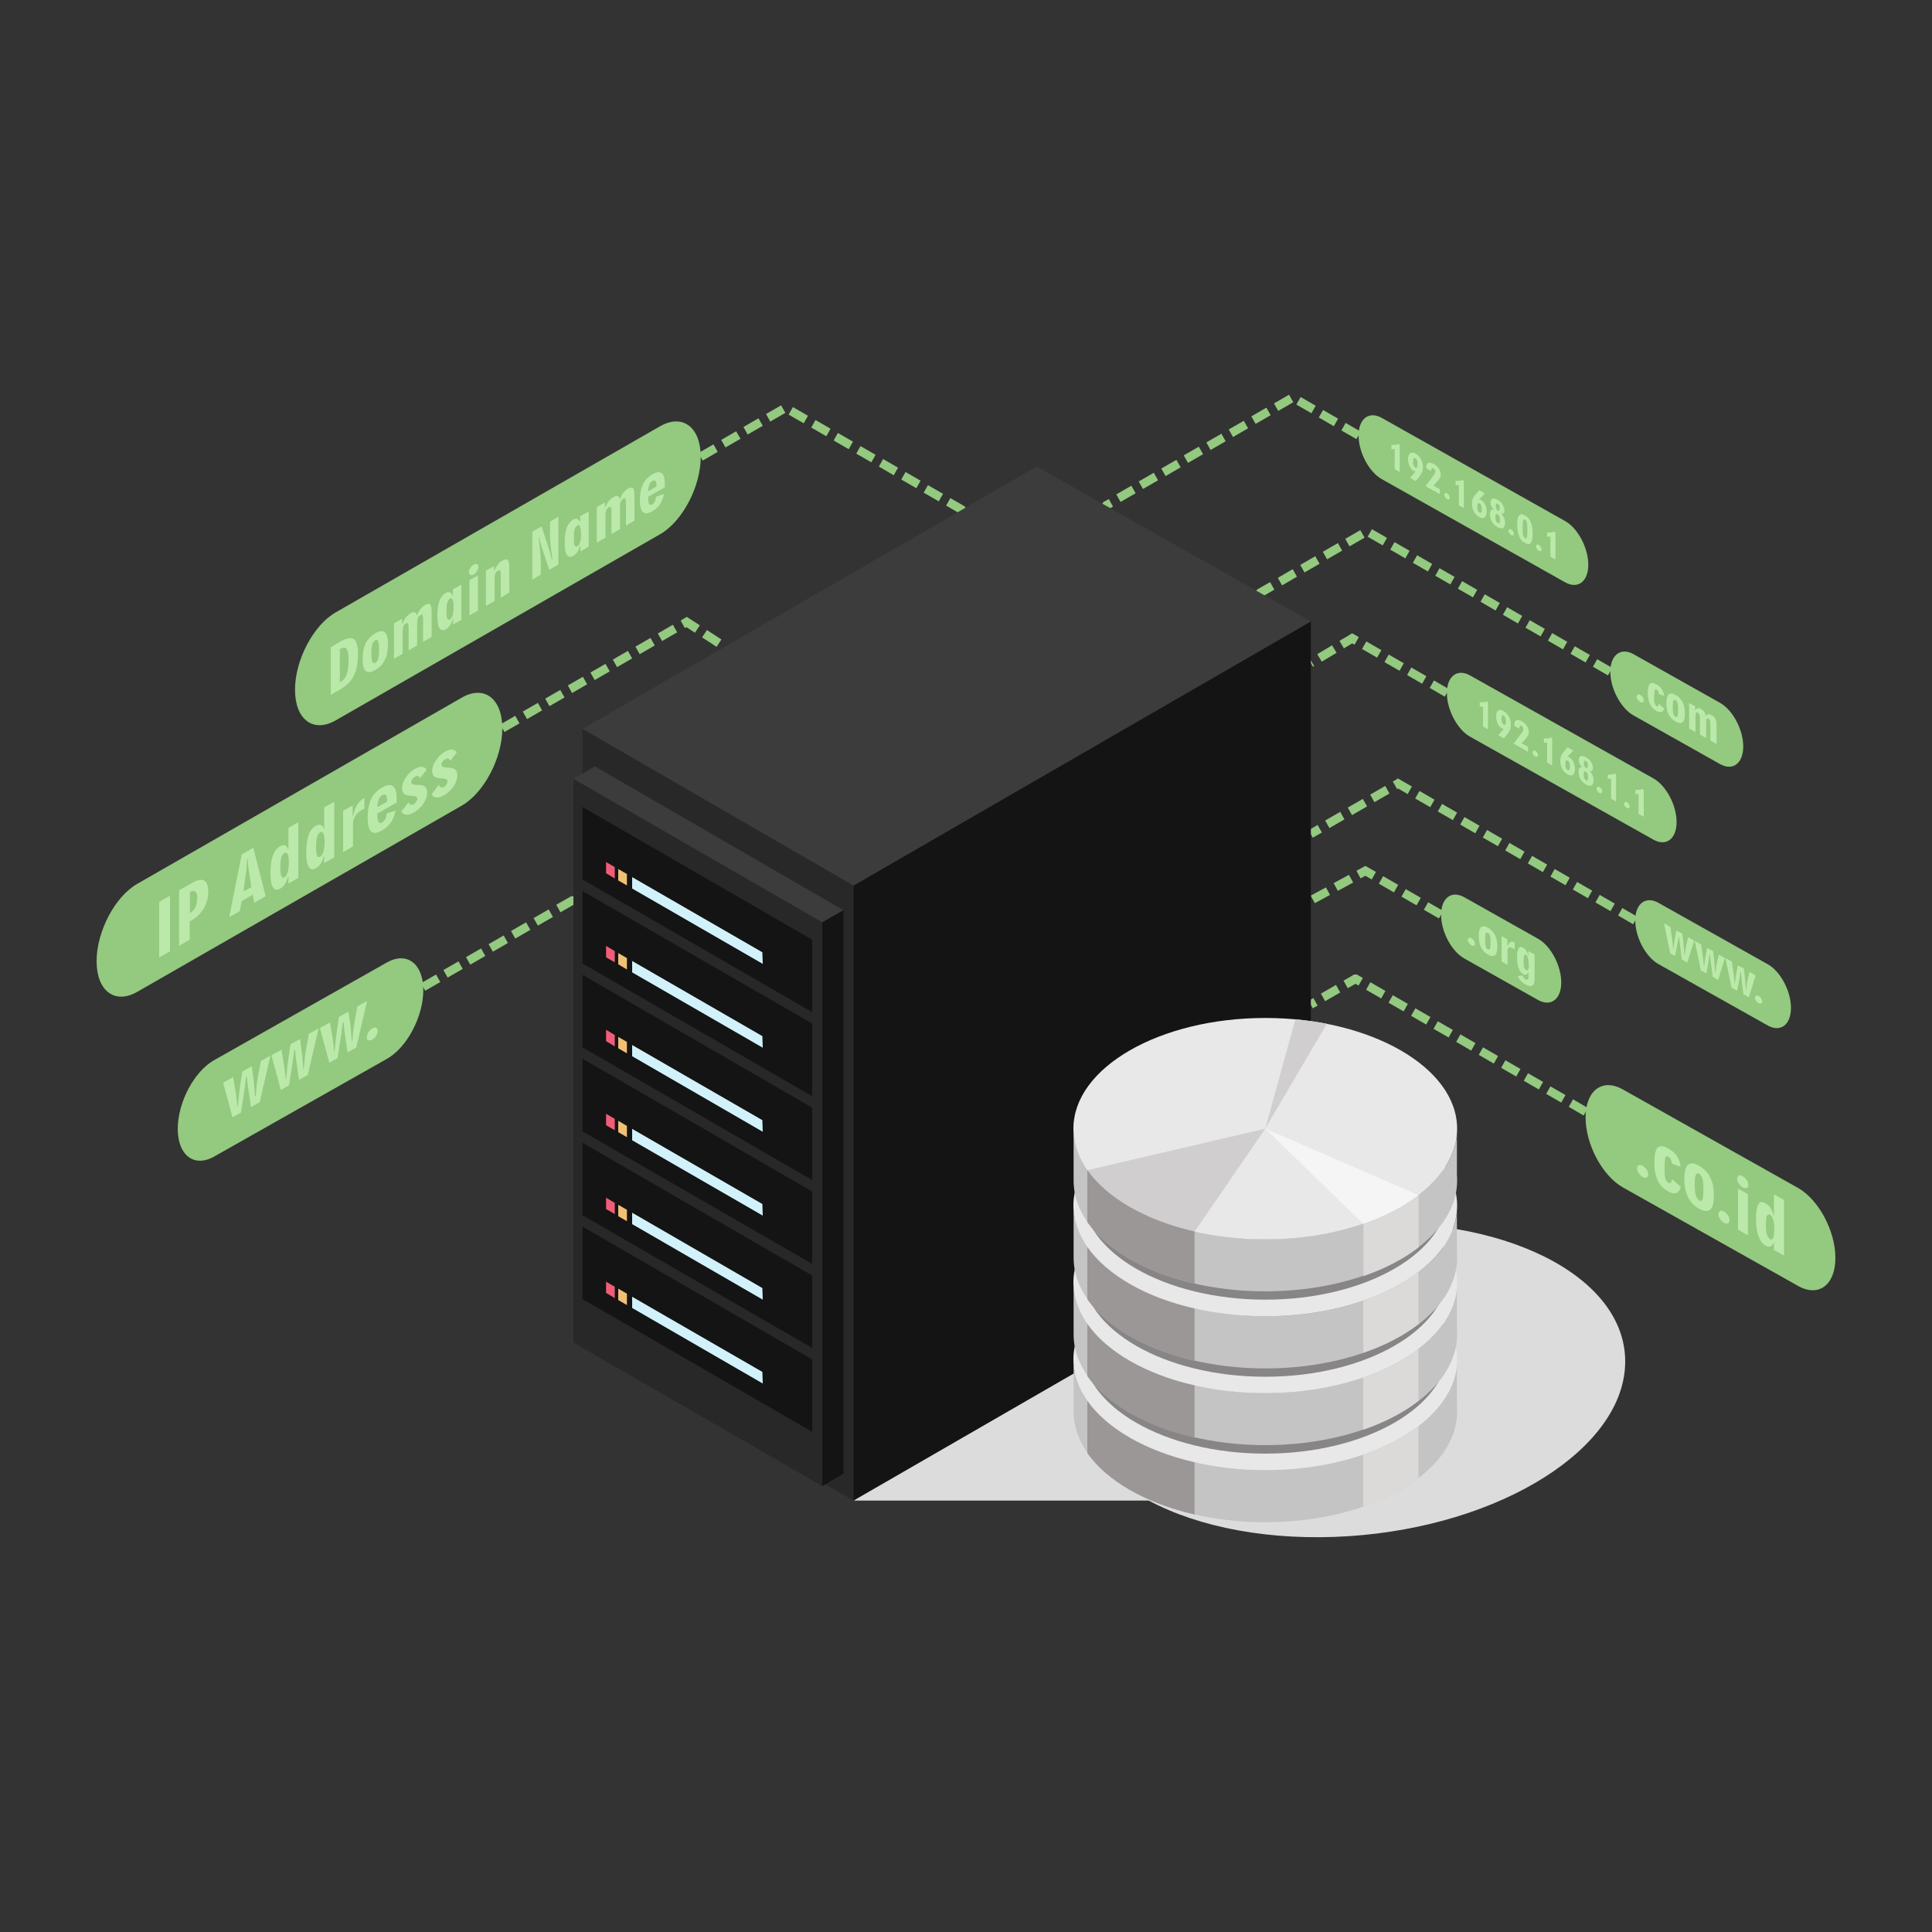 <?xml version="1.0" encoding="UTF-8"?>
<svg xmlns="http://www.w3.org/2000/svg" id="uuid-34e9e6c5-7dbb-4afd-90d8-60c737e0ad25" data-name="uuid-aeb93684-fc2d-409f-8856-a47af209cf79" viewBox="0 0 100 100">
  <rect x="0" y="0" width="100" height="100" fill="#333333" stroke="none"/>
  <defs>
    <style>
      .uuid-db284ae0-f9fa-49d2-a574-720f89d42123 {
        fill: #9b9796;
      }

      .uuid-db284ae0-f9fa-49d2-a574-720f89d42123, .uuid-d3cf4d8c-28d6-43a2-894d-84fdf3973bb1, .uuid-daf9c433-2441-4db2-ab8b-4e4fbd1d4354, .uuid-c10e8c86-04a1-4585-99ba-6d61904aaccd, .uuid-e3fc0c2e-00b1-460a-a7c9-be75a4915484, .uuid-9a4acdf6-fcbb-4be5-9224-f7dc095a581b, .uuid-1e7aa8c3-a1ab-47e4-a859-6bead569afa2, .uuid-b7dbbdec-93f7-43a9-ae44-0e796e2059a3, .uuid-4232f8c9-0415-464c-91a6-1f1d83dfbe0f, .uuid-71a9fde1-492c-4761-8f4f-0b3dd37ef107, .uuid-477039a8-f673-4d96-9439-6a371e6354c6, .uuid-8a9e2fb1-9d01-4145-a943-793c3df17dad, .uuid-02309d15-ad83-48c9-9709-f3ce5d5bb50f, .uuid-5d82c94a-adc2-4127-9d0a-02680f875b70, .uuid-287d418c-6d2d-4229-9d47-e69adc4de7d8, .uuid-7a549d0c-6a6e-477b-94f2-5b5e82249923 {
        fill-rule: evenodd;
      }

      .uuid-d3cf4d8c-28d6-43a2-894d-84fdf3973bb1 {
        fill: #dbdad9;
      }

      .uuid-daf9c433-2441-4db2-ab8b-4e4fbd1d4354 {
        fill: #d0cece;
      }

      .uuid-c10e8c86-04a1-4585-99ba-6d61904aaccd {
        fill: #3c3c3c;
      }

      .uuid-e3fc0c2e-00b1-460a-a7c9-be75a4915484 {
        fill: #f05d79;
      }

      .uuid-9a4acdf6-fcbb-4be5-9224-f7dc095a581b, .uuid-998b02ce-64c0-4f74-b71b-5407b5153a4e {
        fill: #94c980;
      }

      .uuid-1e7aa8c3-a1ab-47e4-a859-6bead569afa2 {
        fill: #f1c074;
      }

      .uuid-b7dbbdec-93f7-43a9-ae44-0e796e2059a3 {
        fill: #141414;
      }

      .uuid-4232f8c9-0415-464c-91a6-1f1d83dfbe0f {
        fill: #dcdcdc;
      }

      .uuid-71a9fde1-492c-4761-8f4f-0b3dd37ef107 {
        fill: #d2f2fb;
      }

      .uuid-477039a8-f673-4d96-9439-6a371e6354c6 {
        fill: #bbe9aa;
      }

      .uuid-8a9e2fb1-9d01-4145-a943-793c3df17dad {
        fill: #f5f5f6;
      }

      .uuid-02309d15-ad83-48c9-9709-f3ce5d5bb50f {
        fill: #282828;
      }

      .uuid-5d82c94a-adc2-4127-9d0a-02680f875b70 {
        fill: #e8e8e9;
      }

      .uuid-287d418c-6d2d-4229-9d47-e69adc4de7d8 {
        fill: #888587;
      }

      .uuid-7a549d0c-6a6e-477b-94f2-5b5e82249923 {
        fill: #c5c4c5;
      }
    </style>
  </defs>
  <path class="uuid-4232f8c9-0415-464c-91a6-1f1d83dfbe0f" d="M63.5,64.62l1.14-3.96-20.45,17.01h15.27c2.6,1.39,6.29,2.11,10.39,1.84,7.88-.53,14.27-4.58,14.27-9.04s-6.39-7.64-14.27-7.11c-2.28.15-4.43.6-6.34,1.27h0Z"></path>
  <path class="uuid-9a4acdf6-fcbb-4be5-9224-f7dc095a581b" d="M76.09,34.96l9.49,5.33c.66.37,1.2,1.39,1.2,2.26h0c0,.87-.54,1.28-1.2.91l-9.49-5.33c-.66-.37-1.2-1.39-1.2-2.26h0c0-.87.54-1.28,1.2-.91h0Z"></path>
  <path class="uuid-9a4acdf6-fcbb-4be5-9224-f7dc095a581b" d="M17.37,31.7l16.8-9.64c1.16-.66,2.1.05,2.1,1.59h0c0,1.54-.95,3.34-2.1,4l-16.8,9.64c-1.16.66-2.1-.05-2.1-1.59h0c0-1.54.95-3.34,2.1-4h0Z"></path>
  <path class="uuid-9a4acdf6-fcbb-4be5-9224-f7dc095a581b" d="M7.1,45.75l16.8-9.64c1.16-.67,2.1.05,2.1,1.59h0c0,1.54-.95,3.34-2.1,4l-16.8,9.64c-1.16.66-2.1-.05-2.1-1.59h0c0-1.54.95-3.34,2.1-4h0Z"></path>
  <path class="uuid-9a4acdf6-fcbb-4be5-9224-f7dc095a581b" d="M71.52,21.63l9.49,5.34c.66.37,1.2,1.39,1.2,2.26h0c0,.87-.54,1.28-1.2.91l-9.49-5.34c-.66-.37-1.2-1.39-1.2-2.26h0c0-.87.54-1.28,1.2-.91h0Z"></path>
  <path class="uuid-9a4acdf6-fcbb-4be5-9224-f7dc095a581b" d="M85.84,46.73l5.66,3.18c.66.37,1.2,1.39,1.2,2.26h0c0,.87-.54,1.28-1.2.91l-5.66-3.18c-.66-.37-1.2-1.39-1.2-2.26h0c0-.87.54-1.28,1.2-.91h0Z"></path>
  <path class="uuid-9a4acdf6-fcbb-4be5-9224-f7dc095a581b" d="M11.09,54.87l8.93-5.05c1.04-.59,1.89.06,1.89,1.43h0c0,1.37-.85,2.98-1.89,3.56l-8.93,5.05c-1.04.59-1.89-.06-1.89-1.43h0c0-1.37.85-2.98,1.89-3.56h0Z"></path>
  <path class="uuid-9a4acdf6-fcbb-4be5-9224-f7dc095a581b" d="M84.55,33.86l4.48,2.52c.66.37,1.2,1.39,1.2,2.26h0c0,.87-.54,1.28-1.2.91l-4.48-2.52c-.66-.37-1.2-1.39-1.2-2.26h0c0-.87.54-1.28,1.2-.91h0Z"></path>
  <path class="uuid-9a4acdf6-fcbb-4be5-9224-f7dc095a581b" d="M75.79,46.44l3.82,2.15c.66.37,1.2,1.39,1.2,2.26h0c0,.87-.54,1.28-1.2.91l-3.82-2.15c-.66-.37-1.2-1.39-1.2-2.26h0c0-.87.54-1.28,1.2-.91h0Z"></path>
  <path class="uuid-9a4acdf6-fcbb-4be5-9224-f7dc095a581b" d="M84,56.39l9.07,5.1c1.06.6,1.93,2.22,1.93,3.62h0c0,1.4-.87,2.05-1.93,1.45l-9.07-5.1c-1.06-.6-1.93-2.22-1.93-3.62h0c0-1.4.87-2.05,1.93-1.45h0Z"></path>
  <path class="uuid-477039a8-f673-4d96-9439-6a371e6354c6" d="M76.76,37.61v-1.04s-.05,0-.08,0-.06,0-.09,0v-.22c.08,0,.15,0,.2,0,.06,0,.1-.02.15-.05l.08.05v1.4l-.26-.15h0ZM77.94,37.34c0-.08,0-.14-.03-.19-.02-.05-.05-.08-.08-.11-.04-.02-.06-.02-.08.01-.02.03-.03.08-.03.16s.01.15.03.2c.02.05.05.08.09.1.04.02.06.02.08-.01.02-.03.03-.08.03-.17h0ZM77.83,37.72s-.03,0-.05,0c-.02,0-.03-.01-.05-.03-.09-.05-.16-.13-.21-.24-.05-.11-.08-.23-.08-.36,0-.15.03-.26.1-.31.07-.05.16-.05.28.02.12.07.21.16.28.29.07.12.1.26.1.41,0,.09-.01.17-.03.24-.03.07-.07.15-.14.24l-.19.24-.29-.17.29-.33h0ZM78.34,38.5l.42-.56s.06-.08.07-.11.02-.06.02-.09c0-.04-.01-.07-.03-.1-.02-.03-.04-.06-.07-.07-.03-.02-.06-.02-.08,0-.02.02-.03.06-.03.12v.03l-.26-.15v-.04c0-.13.03-.21.1-.25.06-.03.16-.02.28.05.12.06.21.15.27.24.06.1.1.2.1.31,0,.06,0,.12-.03.16-.02.05-.06.11-.12.18l-.22.25.33.19v.25l-.75-.42h0ZM79.33,38.93s.01-.07.04-.08c.03-.01.06,0,.1.01.04.02.08.06.1.1.03.04.04.08.04.13,0,.04-.02.07-.05.08-.03.01-.06,0-.1-.01s-.07-.06-.1-.1c-.03-.05-.04-.09-.04-.13h0ZM80.08,39.47v-1.04s-.05.01-.08.01-.06,0-.09,0v-.22c.08,0,.15,0,.2,0,.06,0,.1-.02.15-.05l.08.05v1.4l-.26-.15h0ZM81.02,39.53c0,.09.01.16.03.21.02.05.05.09.09.11.04.02.07.02.09-.01.02-.03.03-.08.03-.16s-.01-.14-.03-.2c-.02-.05-.05-.09-.09-.11-.04-.02-.06-.02-.08,0-.02.03-.03.08-.03.15h0ZM81.13,39.17s.04,0,.05.01c.02,0,.04.01.06.03.08.05.15.12.2.23s.08.23.08.35c0,.15-.04.26-.11.31-.07.05-.17.05-.28-.02-.11-.06-.2-.16-.27-.28-.07-.13-.1-.26-.1-.41,0-.1.01-.18.04-.26.03-.07.07-.14.14-.22l.2-.23.3.17-.31.31h0ZM81.98,39.51c0,.06,0,.11.03.15.02.04.04.07.07.08.04.02.06.02.08,0,.02-.02.03-.06.03-.13,0-.06,0-.1-.03-.14-.02-.04-.04-.06-.08-.08-.03-.02-.06-.02-.07,0-.02.02-.03.06-.03.12h0ZM82.2,40.22c0-.07-.01-.13-.03-.18-.02-.05-.05-.08-.09-.1-.04-.02-.06-.02-.08,0s-.03.08-.03.15c0,.08.01.14.03.19.02.05.05.09.08.11.04.02.07.02.09-.01.02-.03.03-.08.03-.16h0ZM81.91,39.72c-.06-.06-.12-.12-.14-.18-.03-.06-.05-.13-.05-.2,0-.11.03-.18.1-.2.06-.03.15,0,.26.05.12.06.2.15.27.24.06.1.1.2.1.31,0,.07-.02.12-.05.15s-.08.03-.14.01c.07.06.13.13.16.21.04.08.06.17.06.27,0,.14-.03.23-.1.27-.07.04-.16.03-.29-.05-.12-.07-.22-.16-.28-.27-.07-.12-.1-.25-.1-.38,0-.1.02-.17.06-.21.04-.04.09-.05.16-.03h0ZM82.65,40.8s.01-.07.04-.08c.03-.01.06,0,.1.02.04.02.08.06.1.1.03.04.04.08.04.13,0,.04-.02.06-.05.08-.03.01-.06,0-.1-.01s-.07-.06-.1-.1c-.03-.05-.04-.09-.04-.13h0ZM83.39,41.34v-1.04s-.05,0-.08.01c-.03,0-.06,0-.09,0v-.22c.08,0,.15,0,.2,0,.06,0,.1-.03.15-.05l.08.05v1.4l-.26-.15h0ZM84.07,41.59s.01-.07.04-.08c.03-.01.06,0,.1.01.04.03.08.06.1.1s.04.09.04.13c0,.04-.01.07-.05.08-.03.01-.06,0-.1-.01-.04-.02-.07-.06-.1-.1-.03-.05-.04-.09-.04-.13h0ZM84.81,42.14v-1.04s-.05,0-.08,0-.06,0-.08,0v-.22c.08,0,.15,0,.2,0,.06,0,.1-.02.15-.05l.08.05v1.4l-.26-.15h0Z"></path>
  <path class="uuid-477039a8-f673-4d96-9439-6a371e6354c6" d="M17.6,35.31h.01c.16-.1.27-.22.33-.39.06-.17.1-.4.1-.72s-.03-.53-.1-.61c-.06-.09-.17-.09-.33,0h-.02v1.72h0ZM17.12,35.97v-2.47l.48-.28c.33-.19.57-.24.71-.14.15.1.22.36.22.78,0,.45-.07.81-.21,1.1-.14.29-.37.52-.67.7l-.52.3h0ZM19.42,34.32c.07-.04.12-.11.15-.22.03-.1.05-.26.05-.48s-.02-.35-.05-.43c-.03-.07-.08-.09-.15-.05-.07.04-.12.12-.15.22-.03.11-.05.27-.05.47s.02.35.05.42.08.09.15.05h0ZM18.77,34.11c0-.32.05-.59.16-.81.11-.22.27-.39.49-.52.22-.13.39-.14.5-.05.11.1.16.3.16.62s-.05.59-.16.81c-.11.22-.27.39-.5.52-.22.13-.38.14-.49.05-.11-.1-.16-.3-.16-.62h0ZM20.39,34.09v-1.82l.42-.24v.29c.06-.15.12-.26.19-.35.07-.09.15-.16.24-.22.1-.06.18-.08.24-.05.06.02.09.08.1.17.04-.13.1-.24.17-.33.07-.09.15-.16.24-.22.13-.08.22-.09.27-.04.05.05.08.18.08.39v1.3l-.44.25v-1.14c0-.12-.01-.2-.03-.24-.02-.04-.06-.04-.11,0-.06.03-.1.08-.13.15-.03.07-.04.16-.04.27v1.15l-.44.25v-1.14c0-.13-.01-.21-.03-.24-.02-.04-.06-.04-.11-.01-.06.03-.1.08-.13.15-.03.07-.04.16-.04.27v1.15l-.44.25h0ZM23.45,32.34v-.35c-.04.15-.09.26-.15.36-.06.1-.13.17-.22.22-.14.08-.25.06-.33-.05-.08-.12-.11-.33-.11-.63s.03-.57.1-.77c.07-.2.18-.33.32-.42.1-.05.17-.07.23-.04.06.03.11.09.15.2v-.35l.44-.25v1.82l-.44.25h0ZM23.48,31.4c0-.17-.02-.29-.05-.36-.03-.07-.08-.09-.14-.05-.07.04-.11.11-.14.21-.03.1-.04.25-.04.44,0,.18.01.31.04.37.03.07.08.09.14.05.06-.04.11-.11.14-.22.03-.11.05-.25.05-.44h0ZM24.27,29.62c0-.07.03-.14.07-.22.05-.08.1-.14.17-.17.07-.04.13-.05.18-.03.05.02.07.06.07.14s-.02.14-.07.22c-.05.08-.11.14-.17.17-.07.04-.12.05-.17.03-.05-.02-.08-.06-.08-.13h0ZM24.3,31.85v-1.82l.44-.25v1.82l-.44.25ZM25.15,31.36v-1.82l.42-.24v.29c.05-.14.12-.26.19-.35.07-.1.15-.17.25-.22.13-.07.22-.09.27-.04.05.05.08.18.08.39v1.3l-.44.26v-1.14c0-.14-.01-.22-.03-.25s-.06-.03-.12,0c-.06.03-.1.08-.13.15-.03.07-.04.16-.04.27v1.15l-.44.25h0ZM27.55,29.99v-2.47l.48-.27.33.99s.04.14.08.26c.03.13.08.29.12.48l.03-.02c-.04-.28-.07-.53-.09-.74-.02-.22-.03-.38-.03-.49v-.73l.43-.25v2.47l-.47.27-.31-.92s-.01-.04-.02-.07c-.09-.25-.15-.48-.19-.69l-.03.02c.04.27.06.52.08.74.02.22.03.41.03.57v.6l-.43.25h0ZM30.04,28.55v-.35c-.04.14-.09.26-.15.36-.06.1-.13.17-.22.21-.14.08-.25.06-.33-.05-.08-.12-.11-.33-.11-.63s.03-.57.1-.77c.07-.19.18-.33.32-.42.09-.05.17-.07.23-.04.06.03.11.09.15.2v-.34l.44-.25v1.82l-.44.26h0ZM30.07,27.61c0-.17-.02-.29-.05-.36-.03-.07-.08-.09-.14-.05-.07.04-.11.11-.14.21-.03.1-.04.25-.04.44,0,.18.01.31.04.37.03.07.08.09.14.05.07-.04.12-.11.15-.22.03-.11.05-.26.05-.44h0ZM30.89,28.07v-1.82l.42-.24v.29c.06-.15.12-.26.19-.35.06-.09.15-.16.24-.21.1-.06.18-.08.24-.06.06.02.09.08.1.17.05-.13.1-.24.17-.33s.15-.17.24-.22c.13-.07.22-.08.27-.04.05.05.08.18.08.38v1.31l-.44.25v-1.14c0-.13-.01-.21-.03-.24-.02-.04-.06-.04-.11,0-.06.03-.1.08-.13.15-.03.07-.04.16-.04.27v1.15l-.44.25v-1.14c0-.13,0-.21-.03-.24s-.06-.04-.11,0c-.06.03-.1.08-.13.15-.03.07-.04.16-.04.27v1.15l-.44.25h0ZM33.55,25.43l.43-.25c0-.14-.02-.23-.05-.28-.04-.05-.09-.05-.17,0-.07.04-.12.1-.15.19-.04.09-.05.2-.06.34h0ZM34.37,25.57c-.04.2-.11.38-.21.53s-.23.27-.39.36c-.22.13-.38.15-.49.05-.1-.09-.16-.3-.16-.62s.05-.6.16-.82c.1-.22.27-.39.49-.52.21-.12.37-.14.48-.06.11.08.16.26.16.54v.19l-.86.49v.03c0,.17.02.29.05.35.03.06.09.06.16.02.05-.03.1-.08.13-.15.04-.07.06-.15.07-.25l.4-.14h0Z"></path>
  <path class="uuid-477039a8-f673-4d96-9439-6a371e6354c6" d="M8.8,49.24l-.56.32v-2.88l.56-.32v2.88ZM9.27,48.96v-2.88l.65-.37c.29-.17.51-.21.65-.13.14.08.21.28.21.6,0,.3-.08.58-.24.85-.16.26-.38.48-.67.64l-.05.03v.94l-.56.32h0ZM9.83,46.19v1.06h.02c.12-.08.21-.18.27-.31.06-.13.09-.28.09-.46s-.03-.28-.1-.33c-.06-.05-.16-.04-.29.03h0ZM12.6,46.15l.41-.23-.13-.83c-.01-.07-.02-.15-.03-.26-.01-.11-.02-.23-.02-.36l-.04.02c-.01.17-.02.32-.03.45s-.02.21-.03.25l-.13.97h0ZM11.86,47.48l.65-3.25.6-.35.64,2.51-.59.34-.08-.42-.57.33-.1.52-.56.32h0ZM14.93,45.72v-.4c-.05.17-.1.31-.17.42-.07.11-.15.2-.25.25-.17.1-.29.08-.38-.06-.09-.14-.13-.38-.13-.74s.04-.67.12-.9c.08-.23.2-.39.37-.48.11-.06.2-.08.27-.05.07.03.13.11.17.24v-1.15l.51-.29v2.88l-.51.29h0ZM14.95,44.63c0-.2-.02-.34-.06-.42-.04-.08-.09-.1-.17-.06-.08.05-.13.13-.16.24-.03.12-.05.29-.05.52,0,.21.02.35.05.44.03.08.09.1.16.06.08-.05.13-.13.17-.26.04-.13.06-.3.06-.51h0ZM16.78,44.66v-.4c-.05.17-.1.31-.17.42-.07.11-.15.19-.25.25-.17.1-.29.08-.38-.06-.09-.14-.13-.38-.13-.74s.04-.67.12-.9c.08-.23.2-.39.37-.48.11-.06.2-.08.27-.05.07.03.13.11.17.24v-1.15l.52-.29v2.88l-.52.29h0ZM16.8,43.56c0-.2-.02-.34-.06-.42-.04-.08-.09-.1-.17-.06-.08.05-.13.13-.16.24-.03.12-.05.29-.05.52,0,.21.02.35.05.44s.09.1.16.06c.08-.05.13-.13.17-.26.04-.13.06-.3.06-.51h0ZM17.76,44.09v-2.12l.49-.28v.53h.03c.04-.22.11-.41.2-.56.1-.15.22-.27.36-.35h.02s0,.54,0,.54c-.02,0-.03.02-.05.03-.02.01-.05.03-.08.04-.15.09-.27.2-.35.32-.07.12-.11.26-.11.43v1.14l-.52.3h0ZM19.53,41.78l.51-.29c0-.17-.02-.27-.06-.33-.04-.05-.11-.05-.2,0-.08.05-.14.12-.18.22-.04.1-.06.24-.06.4h0ZM20.48,41.95c-.05.23-.13.44-.24.61-.12.17-.27.31-.46.42-.26.15-.45.17-.57.06s-.18-.35-.18-.72.06-.7.18-.96c.12-.25.31-.45.57-.6.25-.14.43-.17.56-.07s.19.3.19.63v.22l-1,.57v.03c0,.2.02.33.06.4.04.07.1.08.19.03.06-.04.12-.09.16-.17.04-.08.06-.17.08-.29l.47-.16h0ZM20.77,42.01l.37-.48c.03.06.07.1.12.12.05.02.1,0,.15-.02.05-.03.09-.07.13-.13.04-.06.06-.11.06-.16,0-.09-.1-.14-.29-.15-.03,0-.05,0-.06,0-.16-.01-.27-.05-.34-.11-.07-.06-.1-.15-.1-.28,0-.18.06-.36.19-.55.13-.19.28-.34.47-.45.14-.08.26-.12.37-.11.11,0,.19.06.24.16l-.34.43c-.02-.06-.05-.1-.1-.11-.05-.01-.1,0-.16.03-.06.03-.1.08-.14.13-.04.05-.05.11-.05.16,0,.09.09.13.27.14.07,0,.13,0,.17,0,.14.01.23.05.29.11s.09.15.09.27c0,.19-.06.38-.19.58-.12.19-.29.34-.49.46-.14.08-.27.12-.38.12-.11,0-.2-.05-.27-.15h0ZM22.34,41.11l.37-.48c.03.06.07.1.12.12.05.02.1,0,.15-.02.05-.03.1-.07.13-.13.03-.06.05-.11.05-.16,0-.09-.1-.14-.29-.15-.03,0-.05,0-.06,0-.16-.01-.27-.05-.34-.11-.06-.06-.1-.15-.1-.28,0-.17.06-.36.19-.54.13-.19.28-.34.47-.45.14-.08.26-.12.37-.11s.19.06.24.15l-.34.43c-.02-.06-.05-.1-.1-.11-.05-.02-.1,0-.16.03-.06.03-.1.08-.14.13-.03.05-.05.1-.05.16,0,.08.09.13.27.14.07,0,.13,0,.17.01.13.01.23.05.29.11s.09.15.09.27c0,.2-.06.39-.19.58-.12.19-.29.34-.49.46-.14.08-.27.12-.38.12-.11,0-.2-.05-.26-.15h0Z"></path>
  <path class="uuid-477039a8-f673-4d96-9439-6a371e6354c6" d="M72.19,24.28v-1.04s-.05,0-.08.01c-.03,0-.06,0-.09,0v-.22c.08,0,.15,0,.2,0,.05,0,.1-.03.15-.05l.08.05v1.4l-.26-.15h0ZM73.37,24.01c0-.08,0-.14-.03-.19-.02-.05-.05-.08-.09-.1-.04-.02-.06-.02-.08.01-.02.03-.03.08-.03.16,0,.08,0,.15.03.2.02.05.05.08.08.11.04.02.07.02.09-.01.02-.03.03-.09.03-.17h0ZM73.27,24.4s-.03,0-.05-.01-.03-.01-.05-.02c-.09-.05-.16-.13-.21-.24-.05-.11-.08-.23-.08-.36,0-.15.04-.25.11-.31.07-.05.16-.05.28.02.12.07.21.16.28.29.07.13.1.26.1.41,0,.09-.01.17-.04.24-.02.07-.07.15-.14.24l-.19.24-.29-.17.29-.33h0ZM73.78,25.17l.42-.56s.06-.08.07-.11c.01-.03.02-.06.02-.09,0-.04,0-.07-.03-.1-.02-.03-.04-.06-.07-.07-.04-.02-.06-.02-.08,0-.02.02-.03.06-.03.12v.03l-.26-.15v-.03c0-.13.03-.22.1-.25s.16-.01.28.05c.12.06.2.15.27.24.06.1.1.2.1.31,0,.06,0,.12-.03.16-.02.05-.06.11-.12.17l-.22.25.33.19v.25l-.75-.42h0ZM74.76,25.6s.01-.06.04-.08c.03-.01.06,0,.1.02.04.02.08.06.1.1.03.05.04.09.04.13,0,.04-.01.06-.04.08-.03.01-.06,0-.1-.02-.04-.02-.07-.05-.1-.1-.03-.05-.05-.09-.05-.13h0ZM75.51,26.15v-1.04s-.05,0-.08,0c-.03,0-.06,0-.09,0v-.22c.08,0,.15,0,.2,0,.05,0,.1-.02.15-.05l.08.05v1.41l-.26-.15h0ZM76.46,26.21c0,.09,0,.15.03.21.02.05.05.09.09.11.04.02.07.02.09,0,.02-.03.03-.08.03-.17s-.01-.14-.03-.19c-.02-.05-.05-.09-.09-.11-.04-.02-.07-.02-.08,0-.02.03-.03.08-.03.15h0ZM76.56,25.85s.04,0,.05.01c.02,0,.04.01.06.03.08.05.15.12.2.23.06.11.08.23.08.35,0,.15-.04.26-.11.31-.07.05-.17.05-.28-.02-.11-.06-.2-.16-.27-.28-.07-.13-.1-.26-.1-.41,0-.1.01-.18.04-.25.03-.07.07-.15.14-.22l.2-.23.29.17-.31.32h0ZM77.42,26.19c0,.06,0,.11.03.15s.04.07.07.09c.03.02.06.02.08,0,.01-.02.02-.06.02-.13,0-.06,0-.1-.02-.14-.02-.04-.04-.06-.08-.08-.03-.02-.06-.02-.07,0s-.03.06-.03.12h0ZM77.63,26.9c0-.07,0-.13-.03-.18-.02-.05-.05-.08-.09-.1-.04-.02-.06-.02-.08,0-.02.03-.03.07-.03.15s.01.14.03.19c.02.05.05.09.09.11.04.02.07.02.09-.01.02-.03.03-.08.03-.16h0ZM77.35,26.39c-.07-.06-.12-.12-.15-.17-.03-.06-.05-.13-.05-.2,0-.11.03-.18.1-.21.06-.03.15,0,.26.06.11.06.2.14.26.24.06.1.1.2.1.31,0,.07-.01.12-.05.15-.03.03-.08.03-.14.01.07.06.13.13.16.21.04.08.06.17.06.27,0,.14-.04.23-.1.27-.07.04-.16.02-.29-.05-.12-.07-.22-.16-.29-.28-.07-.12-.1-.24-.1-.38,0-.1.02-.17.05-.21.04-.04.09-.05.17-.03h0ZM78.08,27.47s.01-.06.04-.08c.03-.01.06,0,.1.01.04.03.08.06.1.1s.04.09.04.13c0,.04-.01.07-.04.08-.03.01-.06,0-.1-.02-.04-.02-.07-.05-.1-.1-.03-.05-.05-.09-.05-.13h0ZM79.06,27.44c0-.19-.01-.33-.03-.4-.02-.07-.05-.12-.1-.14-.05-.03-.08-.01-.09.04-.02.05-.03.18-.03.37s0,.33.03.4c.02.07.05.12.09.15.05.03.08.01.1-.04.02-.05.03-.17.03-.37h0ZM79.33,27.61c0,.25-.03.41-.1.49-.06.08-.16.08-.3,0-.14-.08-.24-.19-.3-.34-.06-.15-.1-.35-.1-.59s.03-.41.1-.49c.06-.08.17-.08.3,0,.14.08.24.19.3.34.06.15.1.35.1.6h0ZM79.5,28.27s.02-.07.05-.08c.03-.01.06,0,.1.02.04.02.08.06.1.1.03.04.04.08.04.13,0,.04-.01.07-.04.08s-.06,0-.1-.01c-.04-.02-.07-.06-.1-.1-.03-.05-.05-.09-.05-.13h0ZM80.25,28.81v-1.04s-.05,0-.08.01c-.03,0-.06,0-.09,0v-.22c.08,0,.15,0,.2,0,.06,0,.1-.02.15-.05l.08.05v1.4l-.26-.15h0Z"></path>
  <path class="uuid-477039a8-f673-4d96-9439-6a371e6354c6" d="M86.44,49.3l-.31-1.51.33.19.08.55c.02.13.03.23.04.32,0,.09.02.17.02.25h.02c.01-.11.02-.22.04-.32.01-.1.03-.19.04-.26l.07-.36.31.17.05.44c.01.1.02.21.03.32,0,.11.02.23.03.35h.02c0-.11.02-.22.03-.31.01-.09.03-.17.04-.22l.1-.4.31.18-.36,1.13-.28-.16-.09-.71c0-.08-.02-.16-.03-.23,0-.07-.01-.14-.02-.21h-.03c-.01.1-.03.19-.04.25-.01.06-.02.1-.02.12l-.12.6-.28-.16h0ZM88.03,50.2l-.31-1.5.33.19.08.55c.02.13.03.23.04.32,0,.08.02.17.02.25h.02c.01-.11.02-.22.04-.32.01-.1.03-.19.04-.26l.07-.37.31.17.05.44c.01.1.02.21.03.32,0,.11.02.23.03.35h.02c0-.11.02-.22.03-.31.01-.1.03-.17.04-.22l.1-.4.31.18-.35,1.13-.28-.16-.09-.71c0-.08-.02-.16-.03-.23,0-.07-.01-.14-.02-.21h-.02c-.02.1-.03.19-.04.25-.01.06-.02.1-.02.12l-.11.6-.29-.16h0ZM89.62,51.09l-.31-1.5.33.18.08.56c.02.12.03.23.04.32.01.09.02.17.02.25h.02c.01-.11.03-.22.04-.32.01-.1.03-.19.04-.26l.07-.36.31.17.05.44c.01.1.03.21.03.32.01.11.02.23.03.35h.02c0-.11.02-.22.03-.31.01-.1.02-.17.04-.22l.1-.4.31.18-.35,1.13-.28-.16-.09-.71c0-.08-.02-.16-.02-.23,0-.07-.01-.14-.02-.21h-.02c-.02.1-.03.19-.04.25,0,.06-.02.1-.02.12l-.12.6-.29-.16h0ZM90.85,51.63c0-.05.02-.08.05-.1.04-.02.08-.01.13.02.05.03.1.07.13.13.03.05.05.11.05.16s-.02.08-.06.1c-.03.01-.08,0-.13-.02-.05-.03-.09-.07-.13-.12-.04-.06-.06-.11-.06-.16h0Z"></path>
  <path class="uuid-477039a8-f673-4d96-9439-6a371e6354c6" d="M12.04,57.85l-.49-1.81.52-.29.12.74c.03.17.05.31.06.43.02.12.03.24.03.35l.03-.02c.02-.21.04-.41.06-.59.02-.18.04-.34.06-.49l.11-.7.49-.28.08.59c.02.14.04.29.05.45.01.16.03.33.04.51l.04-.02c.01-.21.03-.4.05-.57.02-.17.04-.31.06-.42l.15-.81.5-.28-.56,2.41-.45.25-.14-.96c-.02-.12-.03-.22-.04-.32-.01-.1-.02-.19-.03-.29l-.04.02c-.03.2-.05.36-.06.48-.02.12-.03.19-.03.22l-.18,1.14-.45.25h0ZM14.54,56.43l-.49-1.81.52-.29.12.74c.03.17.05.31.06.43.02.12.03.24.03.35l.03-.02c.02-.21.04-.41.06-.59.02-.18.04-.34.06-.49l.11-.7.49-.27.08.59c.02.14.04.29.05.45.01.16.03.33.04.51l.03-.02c.02-.21.03-.4.05-.57.02-.17.04-.31.06-.42l.15-.81.5-.28-.56,2.41-.45.25-.14-.96c-.02-.12-.03-.22-.04-.32s-.02-.19-.03-.29l-.04.02c-.03.2-.05.36-.06.48-.02.12-.03.19-.03.22l-.18,1.14-.45.25h0ZM17.05,55.02l-.49-1.81.52-.29.12.73c.03.17.05.31.06.43.02.12.03.24.03.35l.03-.02c.02-.21.04-.41.06-.59.02-.18.04-.34.06-.49l.11-.7.49-.27.08.59c.02.14.04.29.05.45.01.16.03.33.04.51l.03-.02c.01-.21.03-.4.05-.57.02-.17.04-.31.06-.42l.15-.81.5-.28-.56,2.41-.45.25-.14-.96c-.02-.12-.03-.22-.04-.31-.01-.1-.02-.19-.03-.29l-.04.02c-.03.2-.05.37-.06.48-.02.12-.03.19-.03.22l-.18,1.14-.45.25h0ZM18.99,53.68c0-.08.03-.16.08-.25.05-.09.12-.15.2-.2.08-.05.15-.06.2-.03.06.03.08.08.08.16s-.03.16-.08.25c-.06.09-.12.15-.2.2-.08.04-.14.05-.2.03-.06-.03-.09-.08-.09-.15h0Z"></path>
  <path class="uuid-477039a8-f673-4d96-9439-6a371e6354c6" d="M84.72,36.05c0-.05.02-.08.05-.1.04-.02.08,0,.13.02.05.03.1.07.13.12.03.06.05.11.05.16,0,.05-.02.08-.06.1-.03.02-.08.01-.13-.02s-.09-.07-.13-.13c-.04-.06-.06-.11-.06-.16h0ZM86.14,36.65c-.03.11-.07.17-.14.2s-.16,0-.27-.06c-.15-.08-.26-.2-.33-.35s-.11-.35-.11-.58.04-.41.11-.47c.07-.07.19-.05.35.04.11.06.2.15.27.25.06.1.11.21.12.34l-.29-.1c0-.05,0-.1-.03-.14-.02-.04-.05-.07-.08-.09-.05-.03-.08-.01-.09.04s-.03.18-.03.39c0,.14,0,.24.03.3.02.06.05.1.09.13.03.02.05.02.07,0s.03-.06.05-.12l.28.24h0ZM86.72,37.09c.05.03.09.02.11-.03.02-.05.03-.15.03-.31s-.01-.27-.03-.35c-.02-.08-.06-.13-.11-.16-.05-.03-.09-.02-.11.04-.02.05-.03.16-.03.31s.01.27.03.35c.02.08.06.13.11.16h0ZM86.25,36.4c0-.23.04-.38.12-.46.08-.07.2-.06.36.03.16.09.28.21.36.37.08.16.12.35.12.58s-.04.39-.12.46c-.08.07-.2.06-.36-.03-.16-.09-.28-.22-.36-.37-.08-.16-.12-.35-.12-.58h0ZM87.43,37.72v-1.33l.31.17v.21c.04-.06.09-.1.14-.11.05,0,.11,0,.17.04.07.04.13.09.17.16.04.06.07.14.07.21.03-.06.07-.09.12-.1.05,0,.11,0,.18.04.1.05.16.12.2.2.04.08.06.2.06.35v.95l-.32-.18v-.83c0-.09,0-.16-.02-.2-.02-.05-.05-.08-.08-.1-.04-.02-.07-.02-.09,0-.02.03-.03.08-.03.16v.84l-.32-.18v-.83c0-.09,0-.16-.03-.2-.01-.05-.04-.08-.08-.1-.04-.02-.07-.02-.09,0-.02.03-.03.08-.03.16v.84l-.32-.18h0Z"></path>
  <path class="uuid-477039a8-f673-4d96-9439-6a371e6354c6" d="M75.98,48.64c0-.05.02-.08.05-.1.04-.02.08-.01.13.02.05.03.09.07.13.13.03.05.05.11.05.16s-.02.08-.05.1c-.04.02-.08,0-.13-.02-.05-.03-.09-.07-.13-.12-.04-.06-.06-.11-.06-.16h0ZM77.01,49.13c.05.03.09.02.11-.03.02-.05.03-.16.03-.31s-.01-.27-.03-.35c-.02-.08-.06-.13-.11-.16-.05-.03-.09-.01-.11.04s-.03.16-.03.31.01.27.03.35c.02.08.06.13.11.16h0ZM76.54,48.44c0-.23.04-.38.12-.45.08-.07.2-.06.36.03.16.09.28.22.36.37.08.16.12.35.12.59s-.04.38-.12.46c-.08.07-.2.06-.36-.03-.16-.09-.28-.21-.36-.37-.08-.16-.12-.35-.12-.59h0ZM77.72,49.77v-1.32l.3.17v.33h.02c.03-.09.07-.16.13-.19.06-.03.13-.02.22.03h.01v.35s-.02-.01-.03-.02-.03-.02-.05-.03c-.1-.06-.17-.07-.22-.05-.05.02-.07.08-.07.19v.71l-.32-.18ZM79.12,49.89c0-.13-.01-.23-.03-.31-.03-.08-.06-.13-.1-.16-.05-.03-.08-.01-.1.04-.02.05-.03.15-.03.29,0,.13.01.23.03.31.02.08.05.13.1.15.05.03.08.01.11-.04s.03-.15.03-.28h0ZM79.11,50.5v-.2c-.03.07-.06.12-.11.14-.05.02-.1.01-.16-.02-.1-.06-.18-.16-.24-.31-.05-.15-.08-.33-.08-.55,0-.23.03-.39.08-.47.05-.08.13-.1.23-.04.07.04.13.09.17.16.05.07.08.16.11.27v-.25l.32.18v1.13c0,.12,0,.21-.01.27,0,.06-.02.11-.04.14-.04.06-.1.09-.17.09-.07,0-.15-.03-.25-.08-.09-.05-.17-.12-.24-.19-.07-.08-.13-.16-.16-.25l.24-.03s.04.09.06.12c.03.03.06.06.09.08.06.03.1.03.13,0,.03-.03.04-.09.04-.19h0Z"></path>
  <path class="uuid-477039a8-f673-4d96-9439-6a371e6354c6" d="M84.74,60.47c0-.08.03-.13.08-.16.06-.03.12-.01.2.03.08.05.15.11.21.2.06.09.08.17.08.25s-.03.13-.09.16c-.06.03-.13.01-.2-.03-.08-.05-.14-.11-.2-.2-.06-.09-.09-.18-.09-.25h0ZM87,61.43c-.04.17-.12.28-.23.32-.12.04-.26.01-.44-.09-.24-.14-.42-.33-.53-.57-.12-.24-.17-.55-.17-.93s.06-.65.17-.76c.12-.11.31-.09.57.06.18.1.33.23.43.39.11.16.17.34.19.54l-.46-.16c0-.09-.01-.16-.05-.22-.03-.06-.08-.12-.13-.15-.07-.04-.12-.02-.15.06-.03.08-.04.29-.04.62,0,.22.01.37.04.47.03.1.08.17.15.21.05.03.09.03.12,0s.06-.09.07-.19l.45.39h0ZM87.94,62.13c.08.05.14.03.18-.05.03-.08.05-.25.05-.5s-.02-.43-.05-.56c-.03-.12-.09-.21-.17-.26-.08-.05-.14-.03-.18.06-.04.09-.05.25-.05.49s.02.43.05.56c.04.13.1.21.18.26h0ZM87.18,61.02c0-.37.06-.61.19-.73.13-.11.32-.1.57.05.26.15.45.34.58.6.13.25.19.57.19.94s-.06.62-.19.73c-.13.11-.32.09-.58-.05-.26-.15-.45-.34-.57-.6-.12-.25-.19-.56-.19-.94h0ZM88.95,62.84c0-.08.03-.13.08-.16.06-.03.13-.01.21.03.08.05.15.11.2.2.06.09.08.17.08.26,0,.08-.03.13-.09.15-.06.03-.12.02-.2-.03-.08-.04-.14-.11-.2-.2-.06-.09-.09-.17-.09-.25h0ZM89.92,61.01c0-.08.03-.13.08-.16.05-.03.12-.02.2.03.08.05.15.11.21.2.06.09.08.17.08.26,0,.08-.03.13-.09.15-.06.02-.13.01-.2-.03-.08-.04-.14-.11-.2-.2-.06-.09-.09-.17-.09-.25h0ZM89.96,63.65v-2.13l.51.29v2.13l-.51-.29ZM91.82,64.69v-.4c-.05.12-.1.19-.17.22-.07.03-.15.02-.25-.03-.17-.09-.29-.26-.38-.49s-.13-.53-.13-.89.04-.62.12-.76c.08-.14.2-.16.37-.06.11.06.2.15.27.26.07.11.13.26.17.43v-1.15l.52.29v2.88l-.52-.29h0ZM91.84,63.62c0-.2-.02-.36-.06-.49-.04-.13-.09-.21-.16-.25-.08-.04-.13-.02-.17.06-.03.08-.05.24-.05.46,0,.21.02.37.05.49.04.12.09.2.16.24.08.05.13.02.17-.06.04-.08.05-.23.05-.45h0Z"></path>
  <path class="uuid-998b02ce-64c0-4f74-b71b-5407b5153a4e" d="M83.75,47.39l.22-.39.78.45-.22.39-.77-.45h0ZM67.74,42.97l.46-.27.22.39-.47.27-.22-.39ZM68.81,42.86l-.22-.39.78-.45.22.39-.78.45h0ZM69.98,42.19l-.22-.39.78-.45.22.39-.78.45ZM71.14,41.52l-.22-.39.78-.45.22.39-.78.45ZM72.31,40.84l-.05-.09h-.01v-.02l-.16-.28.16-.09.11-.07.11.07.61.35-.22.39-.5-.29-.05.03h0ZM73.25,41.33l.22-.39.78.45-.22.39-.78-.45h0ZM74.42,42l.22-.39.78.45-.22.39-.78-.45ZM75.58,42.68l.22-.39.78.45-.22.39-.78-.45h0ZM76.75,43.35l.22-.39.78.45-.22.39-.78-.45h0ZM77.91,44.02l.22-.39.78.45-.22.39-.78-.45ZM79.08,44.69l.22-.39.78.45-.22.39-.78-.45ZM80.25,45.37l.22-.39.78.45-.22.39-.78-.45ZM81.41,46.04l.22-.39.78.45-.22.39-.78-.45ZM82.58,46.71l.22-.39.78.45-.22.39-.78-.45Z"></path>
  <path class="uuid-998b02ce-64c0-4f74-b71b-5407b5153a4e" d="M74,35.61l.22-.39.78.45-.22.39-.77-.45h0ZM67.73,34.12l.06-.03.23.38-.06.04-.23-.39h0ZM68.41,34.24l-.23-.38.77-.46.23.39-.77.46h0ZM69.56,33.56l-.23-.39.54-.32.11-.07.12.06.23.14-.22.39-.12-.07-.43.26h0ZM70.5,33.59l.22-.39.78.45-.22.39-.78-.45ZM71.66,34.27l.22-.39.78.45-.22.39-.78-.45ZM72.83,34.94l.22-.39.78.45-.22.39-.78-.45h0Z"></path>
  <path class="uuid-998b02ce-64c0-4f74-b71b-5407b5153a4e" d="M82.45,34.51l.22-.39.78.45-.22.39-.78-.45ZM65.01,30.59v-.02s.01,0,.01,0l.07-.07.65-.37.22.39-.65.38-.31-.31h0ZM66.36,30.3l-.22-.39.77-.45.22.39-.77.45ZM67.52,29.63l-.22-.39.78-.45.22.39-.78.45h0ZM68.69,28.95l-.22-.39.78-.45.22.39-.78.45h0ZM69.85,28.28l-.22-.39.78-.45.22.39-.78.45ZM70.79,27.78l.22-.39.78.45-.22.39-.78-.45ZM71.96,28.45l.22-.39.78.45-.22.39-.78-.45h0ZM73.13,29.13l.22-.39.78.45-.22.39-.78-.45ZM74.29,29.8l.22-.39.78.45-.22.39-.78-.45h0ZM75.46,30.47l.22-.39.78.45-.22.39-.78-.45ZM76.63,31.15l.22-.39.78.45-.22.39-.77-.45h0ZM77.79,31.82l.22-.39.78.45-.22.39-.78-.45h0ZM78.96,32.49l.22-.39.78.45-.22.39-.78-.45ZM80.12,33.16l.22-.39.78.45-.22.39-.78-.45ZM81.29,33.84l.22-.39.78.45-.22.39-.78-.45Z"></path>
  <path class="uuid-998b02ce-64c0-4f74-b71b-5407b5153a4e" d="M69.43,22.28l.22-.39.78.45-.22.39-.78-.45ZM57.01,26.13h0s0,0,0,0l.11-.15.27-.15.22.39-.27.15-.42.24.09-.48h0ZM58,25.98l-.22-.39.78-.45.22.39-.78.45ZM59.16,25.31l-.22-.39.78-.45.22.39-.78.45ZM60.33,24.64l-.22-.39.78-.45.22.39-.78.45h0ZM61.49,23.96l-.22-.39.78-.45.22.39-.78.45h0ZM62.66,23.29l-.22-.39.78-.45.22.39-.78.45ZM63.82,22.62l-.22-.39.78-.45.22.39-.78.45h0ZM64.99,21.94l-.22-.39.78-.45.22.39-.78.45ZM66.16,21.27l-.22-.39.78-.45.22.39-.78.45h0ZM67.1,20.94l.22-.39.78.45-.22.39-.78-.45h0ZM68.26,21.61l.22-.39.78.45-.22.39-.78-.45Z"></path>
  <path class="uuid-998b02ce-64c0-4f74-b71b-5407b5153a4e" d="M73.7,47.09l.22-.39.78.45-.22.39-.78-.45h0ZM68.06,46.75l-.22-.39.79-.43.21.39-.79.43ZM69.24,46.1l-.21-.39.79-.43.22.4-.79.43ZM70.42,45.46l-.21-.39.35-.19.11-.06.11.06.44.25-.22.39-.33-.19-.24.13h0ZM71.37,45.74l.22-.39.78.45-.22.39-.78-.45h0ZM72.54,46.41l.22-.39.78.45-.22.39-.78-.45Z"></path>
  <path class="uuid-998b02ce-64c0-4f74-b71b-5407b5153a4e" d="M81.2,57.29l.22-.39.77.45-.22.39-.77-.45ZM67.73,51.8l.25-.14.22.39-.25.14-.22-.39ZM68.59,51.82l-.22-.39.78-.45.22.39-.78.45ZM69.76,51.15l-.22-.39.5-.29.05-.03h.14l.05.03.26.15-.22.39-.16-.09-.4.23h0ZM70.71,51.23l.22-.39.78.45-.22.39-.78-.45h0ZM71.87,51.9l.22-.39.78.45-.22.39-.78-.45ZM73.04,52.58l.22-.39.78.45-.22.39-.78-.45h0ZM74.2,53.25l.22-.39.78.45-.22.39-.78-.45ZM75.37,53.93l.22-.39.78.45-.22.39-.77-.45h0ZM76.54,54.6l.22-.39.78.45-.22.39-.78-.45h0ZM77.7,55.27l.22-.39.78.45-.22.39-.78-.45ZM78.87,55.94l.22-.39.78.45-.22.39-.78-.45ZM80.03,56.62l.22-.39.78.45-.22.39-.78-.45Z"></path>
  <path class="uuid-998b02ce-64c0-4f74-b71b-5407b5153a4e" d="M36.93,23l.22.39-.78.45-.22-.39.78-.45h0ZM49.99,26.27h0s-.31.31-.31.31l-.71-.41.22-.39.71.41.08.08h0ZM48.81,25.56l-.22.39-.78-.45.22-.39.78.45ZM47.65,24.88l-.22.39-.78-.45.22-.39.78.45h0ZM46.48,24.21l-.22.39-.77-.45.22-.39.78.45ZM45.32,23.54l-.22.39-.78-.45.22-.39.78.45ZM44.15,22.86l-.22.39-.78-.45.22-.39.78.45h0ZM42.99,22.19l-.22.39-.78-.45.22-.39.78.45ZM41.82,21.52l-.22.39-.78-.45.22-.39.78.45ZM40.43,20.98l.22.39-.78.45-.22-.39.78-.45ZM39.26,21.65l.22.39-.78.45-.22-.39.78-.45ZM38.1,22.32l.23.39-.78.45-.22-.39.78-.45Z"></path>
  <path class="uuid-998b02ce-64c0-4f74-b71b-5407b5153a4e" d="M26.67,37.05l.22.39-.78.45-.22-.39.78-.45ZM37.34,33.1l-.25.38-.75-.49.25-.38.75.49ZM36.22,32.37l-.25.38-.44-.29-.08.05-.22-.39.2-.12.12-.07.12.08.56.36h0ZM34.83,32.34l.22.39-.78.45-.22-.39.77-.45h0ZM33.67,33.02l.22.39-.78.45-.22-.39.78-.45ZM32.5,33.69l.22.39-.78.45-.22-.39.78-.45h0ZM31.34,34.36l.22.39-.78.45-.22-.39.78-.45h0ZM30.17,35.03l.22.39-.78.45-.22-.39.78-.45ZM29,35.71l.22.39-.78.45-.22-.39.78-.45ZM27.84,36.38l.22.39-.78.45-.22-.39.78-.45Z"></path>
  <path class="uuid-998b02ce-64c0-4f74-b71b-5407b5153a4e" d="M22.57,50.44l.22.39-.78.45-.22-.39.78-.45h0ZM29.68,46.4v.27l.04.15-.04.02h0s-.01,0-.01,0l-.66.38-.22-.39.72-.41.05-.03h.13ZM28.4,47.07l.22.39-.78.45-.22-.39.78-.45ZM27.23,47.74l.22.39-.78.45-.22-.39.78-.45ZM26.07,48.42l.22.39-.78.45-.22-.39.78-.45ZM24.9,49.09l.22.39-.78.45-.22-.39.78-.45ZM23.73,49.76l.22.39-.78.45-.22-.39.78-.45Z"></path>
  <polygon class="uuid-c10e8c86-04a1-4585-99ba-6d61904aaccd" points="30.15 37.73 44.18 45.84 67.85 32.17 53.66 24.15 30.15 37.73"></polygon>
  <polygon class="uuid-02309d15-ad83-48c9-9709-f3ce5d5bb50f" points="44.18 77.67 44.18 45.84 30.15 37.73 30.15 69.57 44.18 77.67"></polygon>
  <polygon class="uuid-b7dbbdec-93f7-43a9-ae44-0e796e2059a3" points="44.18 77.67 44.18 45.84 67.85 32.17 67.85 64.01 44.18 77.67"></polygon>
  <polygon class="uuid-02309d15-ad83-48c9-9709-f3ce5d5bb50f" points="42.56 76.92 42.56 47.74 29.68 40.31 29.68 69.49 42.56 76.92"></polygon>
  <polygon class="uuid-c10e8c86-04a1-4585-99ba-6d61904aaccd" points="29.68 40.31 30.79 39.67 43.66 47.11 42.56 47.74 29.68 40.31"></polygon>
  <polygon class="uuid-b7dbbdec-93f7-43a9-ae44-0e796e2059a3" points="42.56 76.92 43.66 76.28 43.66 47.11 42.56 47.74 42.56 76.92"></polygon>
  <polygon class="uuid-b7dbbdec-93f7-43a9-ae44-0e796e2059a3" points="30.15 45.52 30.15 41.77 42.04 48.64 42.04 52.39 30.15 45.52"></polygon>
  <polygon class="uuid-71a9fde1-492c-4761-8f4f-0b3dd37ef107" points="32.72 45.99 32.72 45.4 39.46 49.29 39.48 49.89 32.72 45.99"></polygon>
  <polygon class="uuid-1e7aa8c3-a1ab-47e4-a859-6bead569afa2" points="32.45 45.83 32.45 45.24 32 44.98 32 45.57 32.45 45.83"></polygon>
  <polygon class="uuid-e3fc0c2e-00b1-460a-a7c9-be75a4915484" points="31.82 45.47 31.82 44.88 31.37 44.62 31.37 45.2 31.82 45.47"></polygon>
  <polygon class="uuid-b7dbbdec-93f7-43a9-ae44-0e796e2059a3" points="30.15 49.87 30.15 46.12 42.04 52.98 42.04 56.74 30.15 49.87"></polygon>
  <polygon class="uuid-71a9fde1-492c-4761-8f4f-0b3dd37ef107" points="32.72 50.33 32.72 49.74 39.46 53.63 39.48 54.23 32.72 50.33"></polygon>
  <polygon class="uuid-1e7aa8c3-a1ab-47e4-a859-6bead569afa2" points="32.45 50.18 32.45 49.59 32 49.33 32 49.91 32.45 50.18"></polygon>
  <polygon class="uuid-e3fc0c2e-00b1-460a-a7c9-be75a4915484" points="31.82 49.81 31.82 49.23 31.37 48.96 31.37 49.55 31.82 49.81"></polygon>
  <polygon class="uuid-b7dbbdec-93f7-43a9-ae44-0e796e2059a3" points="30.15 54.21 30.15 50.46 42.04 57.33 42.04 61.08 30.15 54.21"></polygon>
  <polygon class="uuid-71a9fde1-492c-4761-8f4f-0b3dd37ef107" points="32.72 54.67 32.72 54.09 39.46 57.98 39.48 58.58 32.72 54.67"></polygon>
  <polygon class="uuid-1e7aa8c3-a1ab-47e4-a859-6bead569afa2" points="32.45 54.52 32.45 53.93 32 53.67 32 54.26 32.45 54.52"></polygon>
  <polygon class="uuid-e3fc0c2e-00b1-460a-a7c9-be75a4915484" points="31.82 54.16 31.82 53.57 31.37 53.3 31.37 53.89 31.82 54.16"></polygon>
  <polygon class="uuid-b7dbbdec-93f7-43a9-ae44-0e796e2059a3" points="30.15 58.56 30.15 54.8 42.04 61.67 42.04 65.42 30.15 58.56"></polygon>
  <polygon class="uuid-71a9fde1-492c-4761-8f4f-0b3dd37ef107" points="32.72 59.02 32.72 58.43 39.46 62.32 39.48 62.92 32.72 59.02"></polygon>
  <polygon class="uuid-1e7aa8c3-a1ab-47e4-a859-6bead569afa2" points="32.45 58.86 32.45 58.28 32 58.01 32 58.6 32.45 58.86"></polygon>
  <polygon class="uuid-e3fc0c2e-00b1-460a-a7c9-be75a4915484" points="31.82 58.5 31.82 57.91 31.37 57.65 31.37 58.24 31.82 58.5"></polygon>
  <polygon class="uuid-b7dbbdec-93f7-43a9-ae44-0e796e2059a3" points="30.15 62.9 30.15 59.15 42.04 66.02 42.04 69.77 30.15 62.9"></polygon>
  <polygon class="uuid-71a9fde1-492c-4761-8f4f-0b3dd37ef107" points="32.72 63.36 32.72 62.77 39.46 66.67 39.48 67.27 32.72 63.36"></polygon>
  <polygon class="uuid-1e7aa8c3-a1ab-47e4-a859-6bead569afa2" points="32.45 63.21 32.45 62.62 32 62.36 32 62.95 32.45 63.21"></polygon>
  <polygon class="uuid-e3fc0c2e-00b1-460a-a7c9-be75a4915484" points="31.82 62.84 31.82 62.26 31.37 61.99 31.37 62.58 31.82 62.84"></polygon>
  <polygon class="uuid-b7dbbdec-93f7-43a9-ae44-0e796e2059a3" points="30.15 67.24 30.15 63.49 42.04 70.36 42.04 74.11 30.15 67.24"></polygon>
  <polygon class="uuid-71a9fde1-492c-4761-8f4f-0b3dd37ef107" points="32.72 67.7 32.72 67.12 39.46 71.01 39.48 71.61 32.72 67.7"></polygon>
  <polygon class="uuid-1e7aa8c3-a1ab-47e4-a859-6bead569afa2" points="32.45 67.55 32.45 66.96 32 66.7 32 67.29 32.45 67.55"></polygon>
  <polygon class="uuid-e3fc0c2e-00b1-460a-a7c9-be75a4915484" points="31.82 67.19 31.82 66.6 31.37 66.34 31.37 66.92 31.82 67.19"></polygon>
  <path class="uuid-7a549d0c-6a6e-477b-94f2-5b5e82249923" d="M65.49,78.79c5.48,0,9.93-2.57,9.93-5.73,0-.11,0-.22-.01-.32v-2.06c-.29,3.02-4.62,5.41-9.91,5.41s-9.93-2.57-9.93-5.73v2.7c0,3.16,4.44,5.73,9.93,5.73h0ZM75.4,70.04h0s0,0,0,0h0ZM55.57,70.03h-.01v.33c0-.11,0-.22.01-.33h0Z"></path>
  <path class="uuid-5d82c94a-adc2-4127-9d0a-02680f875b70" d="M65.49,76.09c5.47,0,9.93-2.57,9.93-5.73s-4.46-5.73-9.93-5.73-9.93,2.58-9.93,5.73,4.46,5.73,9.93,5.73h0Z"></path>
  <path class="uuid-287d418c-6d2d-4229-9d47-e69adc4de7d8" d="M65.49,75.24c5.21,0,9.46-2.45,9.46-5.46s-4.25-5.46-9.46-5.46-9.46,2.45-9.46,5.46,4.25,5.46,9.46,5.46h0Z"></path>
  <path class="uuid-7a549d0c-6a6e-477b-94f2-5b5e82249923" d="M65.49,74.8c5.48,0,9.93-2.57,9.93-5.73,0-.11,0-.22-.01-.32v-2.06c-.29,3.02-4.62,5.41-9.91,5.41s-9.93-2.57-9.93-5.73v2.7c0,3.16,4.44,5.73,9.93,5.73h0ZM75.4,66.06h0s0,0,0,0h0ZM55.57,66.05h-.01v.32c0-.11,0-.22.01-.32h0Z"></path>
  <path class="uuid-5d82c94a-adc2-4127-9d0a-02680f875b70" d="M65.49,72.11c5.47,0,9.93-2.57,9.93-5.73s-4.46-5.73-9.93-5.73-9.93,2.57-9.93,5.73,4.46,5.73,9.93,5.73h0Z"></path>
  <path class="uuid-287d418c-6d2d-4229-9d47-e69adc4de7d8" d="M65.49,71.26c5.21,0,9.46-2.45,9.46-5.46s-4.25-5.46-9.46-5.46-9.46,2.45-9.46,5.46,4.25,5.46,9.46,5.46h0Z"></path>
  <path class="uuid-7a549d0c-6a6e-477b-94f2-5b5e82249923" d="M65.49,70.83c5.48,0,9.93-2.57,9.93-5.73,0-.11,0-.21-.01-.32v-2.06c-.29,3.02-4.62,5.41-9.91,5.41s-9.93-2.57-9.93-5.73v2.7c0,3.16,4.44,5.73,9.93,5.73h0ZM75.4,62.07h0s0,0,0,0h0ZM55.57,62.07h-.01v.32c0-.11,0-.22.01-.32h0Z"></path>
  <path class="uuid-5d82c94a-adc2-4127-9d0a-02680f875b70" d="M65.49,68.13c5.47,0,9.93-2.57,9.93-5.73s-4.46-5.73-9.93-5.73-9.93,2.57-9.93,5.73,4.46,5.73,9.93,5.73h0Z"></path>
  <path class="uuid-287d418c-6d2d-4229-9d47-e69adc4de7d8" d="M65.49,67.27c5.21,0,9.46-2.45,9.46-5.46s-4.25-5.46-9.46-5.46-9.46,2.45-9.46,5.46,4.25,5.46,9.46,5.46h0Z"></path>
  <path class="uuid-7a549d0c-6a6e-477b-94f2-5b5e82249923" d="M65.49,66.84c5.48,0,9.93-2.57,9.93-5.73,0-.11,0-.21-.01-.32v-2.06c-.29,3.02-4.62,5.41-9.91,5.41s-9.93-2.57-9.93-5.73v2.7c0,3.17,4.44,5.73,9.93,5.73h0ZM75.4,58.1h0s0,0,0,0h0ZM55.57,58.09h-.01v.33c0-.11,0-.22.01-.33h0Z"></path>
  <path class="uuid-5d82c94a-adc2-4127-9d0a-02680f875b70" d="M65.49,64.15c5.47,0,9.93-2.57,9.93-5.73s-4.46-5.73-9.93-5.73-9.93,2.57-9.93,5.73,4.46,5.73,9.93,5.73h0Z"></path>
  <path class="uuid-daf9c433-2441-4db2-ab8b-4e4fbd1d4354" d="M65.49,58.42l-9.21,2.15c1.02,1.45,3.03,2.61,5.55,3.18l3.66-5.33,1.56-5.66c.56.05,1.11.13,1.63.23l-3.2,5.43h0Z"></path>
  <path class="uuid-8a9e2fb1-9d01-4145-a943-793c3df17dad" d="M65.49,58.42l5.08,4.93c1.11-.38,2.09-.89,2.86-1.49l-7.94-3.44h0Z"></path>
  <path class="uuid-db284ae0-f9fa-49d2-a574-720f89d42123" d="M61.83,63.74v2.7c-2.52-.58-4.53-1.73-5.55-3.18v-2.7c1.02,1.45,3.03,2.61,5.55,3.18h0Z"></path>
  <path class="uuid-db284ae0-f9fa-49d2-a574-720f89d42123" d="M61.83,67.73v2.7c-2.52-.58-4.53-1.73-5.55-3.18v-2.7c1.02,1.45,3.03,2.61,5.55,3.18h0Z"></path>
  <path class="uuid-db284ae0-f9fa-49d2-a574-720f89d42123" d="M61.83,71.71v2.7c-2.52-.58-4.53-1.73-5.55-3.18v-2.7c1.02,1.45,3.03,2.61,5.55,3.18h0Z"></path>
  <path class="uuid-db284ae0-f9fa-49d2-a574-720f89d42123" d="M61.83,75.69v2.7c-2.52-.58-4.53-1.73-5.55-3.18v-2.7c1.02,1.45,3.03,2.6,5.55,3.18h0Z"></path>
  <path class="uuid-d3cf4d8c-28d6-43a2-894d-84fdf3973bb1" d="M73.43,61.86h0c-.78.6-1.75,1.1-2.86,1.49v2.7c1.11-.38,2.09-.89,2.86-1.49v-2.7Z"></path>
  <path class="uuid-d3cf4d8c-28d6-43a2-894d-84fdf3973bb1" d="M70.56,67.32v2.7c1.11-.38,2.09-.89,2.86-1.49v-2.7c-.77.6-1.75,1.1-2.86,1.49h0Z"></path>
  <path class="uuid-d3cf4d8c-28d6-43a2-894d-84fdf3973bb1" d="M70.56,71.3v2.7c1.11-.38,2.09-.89,2.86-1.49v-2.7c-.77.6-1.75,1.1-2.86,1.49h0Z"></path>
  <path class="uuid-d3cf4d8c-28d6-43a2-894d-84fdf3973bb1" d="M70.56,75.29v2.7c1.11-.38,2.09-.89,2.86-1.49v-2.7c-.77.6-1.75,1.1-2.86,1.49h0Z"></path>
</svg>
